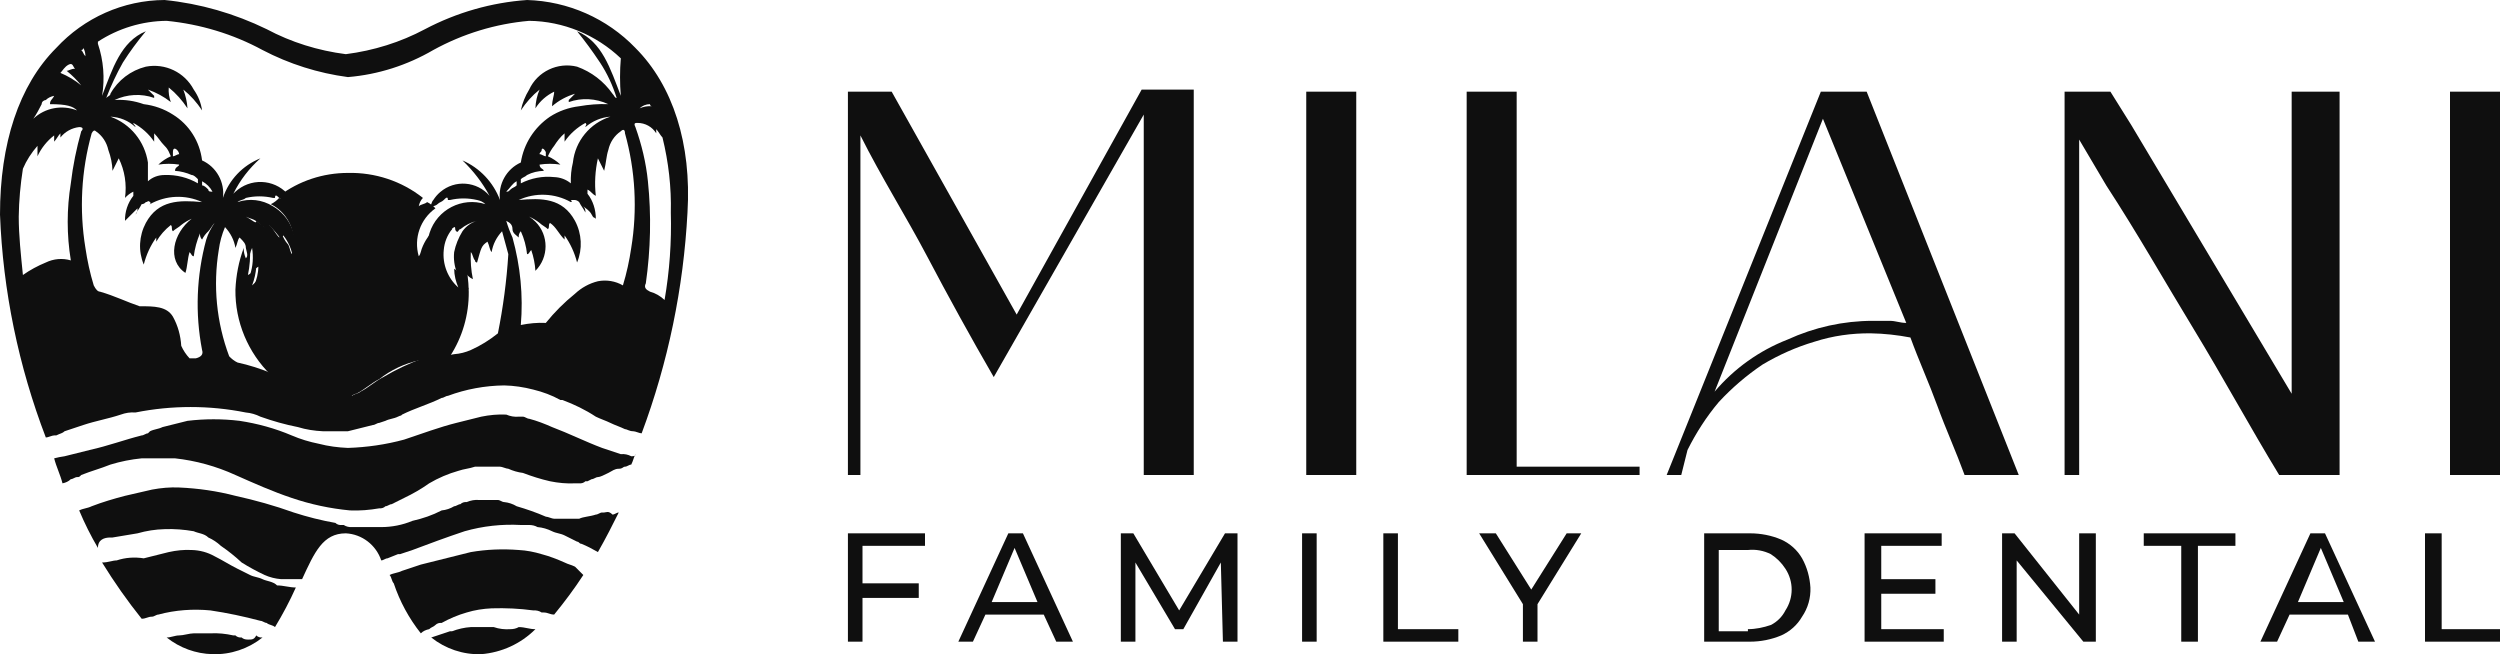 <?xml version="1.0" encoding="UTF-8"?> <svg xmlns="http://www.w3.org/2000/svg" id="Layer_2" width="120" height="31.4" viewBox="0 0 120 31.4"><defs><style>.cls-1{fill:#0f0f0f;}</style></defs><g id="Layer_1-2"><g id="Layer_2-2"><g id="Layer_1-2"><path class="cls-1" d="m11.9,30.7h0q-.2,0-.3-.1c-.11.01-.22-.02-.3-.1h-.1c-.36-.08-.73-.12-1.1-.1h-.8c-.2,0-.5.1-.7.1h0c-.2,0-.4.1-.6.1.63.5,1.4.78,2.2.8.87.03,1.72-.26,2.4-.8-.11.01-.22-.02-.3-.1-.1.2-.2.2-.4.2"></path><path class="cls-1" d="m29,24.6h-.1c-.1,0-.2.1-.3.1-.3.1-.6.1-.8.2h-1.2c-.1,0-.3-.1-.4-.1-.46-.2-.92-.36-1.4-.5-.18-.11-.39-.18-.6-.2-.1,0-.2-.1-.3-.1h-.9c-.21-.02-.41.02-.6.1-.11-.01-.22.02-.3.1-.1,0-.2.1-.3.1-.18.11-.39.18-.6.2-.44.23-.91.39-1.4.5-.48.2-.99.3-1.5.3h-1.4c-.14.01-.28-.02-.4-.1h-.1c-.11.01-.22-.02-.3-.1-.68-.12-1.35-.29-2-.5-.92-.33-1.85-.59-2.8-.8-.88-.23-1.79-.36-2.7-.4-.44-.02-.87.02-1.3.1l-1.3.3c-.54.14-1.08.3-1.6.5-.2.1-.4.1-.6.2.26.62.56,1.22.9,1.8,0-.4.3-.5.6-.5h.1l1.2-.2c.42-.12.86-.19,1.3-.2.47-.02.94.02,1.4.1.2.1.5.1.7.3.22.1.42.23.6.4.35.24.69.51,1,.8.35.22.72.42,1.1.6.25.11.52.18.8.2h1c.6-1.3,1-2.2,2.1-2.2.78.04,1.45.56,1.7,1.3.1,0,.2-.1.3-.1l.5-.2h.1l.6-.2c.8-.3,1.6-.6,2.5-.9.88-.25,1.79-.35,2.7-.3h.4c.14,0,.28.03.4.1.24.02.48.09.7.2.2.1.4.1.6.2l.6.3c.1,0,.1.1.2.1h0c.28.11.54.25.8.4.4-.7.7-1.3,1-1.9-.1,0-.2.1-.3.1-.2-.2-.3-.1-.4-.1"></path><path class="cls-1" d="m30.3,21.9c-.15-.08-.33-.12-.5-.1l-.9-.3c-.8-.3-1.6-.7-2.4-1-.36-.16-.72-.3-1.1-.4-.1,0-.2-.1-.3-.1h-.2c-.21.02-.41-.02-.6-.1-.4-.02-.81.02-1.2.1l-1.2.3c-.8.2-1.6.5-2.5.8-.88.24-1.79.37-2.7.4-.47-.02-.94-.08-1.4-.2-.45-.09-.88-.22-1.3-.4-.8-.34-1.64-.57-2.5-.7-.83-.1-1.67-.1-2.5,0l-1.2.3c-.2.1-.4.1-.6.2l-.1.1c-.1,0-.2.1-.3.1-.8.2-1.6.5-2.5.7l-1.2.3c-.17.02-.34.06-.5.1.1.4.3.8.4,1.2.15-.03.29-.09.4-.2h0c.1,0,.2-.1.3-.1s.1,0,.2-.1h0c.5-.2.9-.3,1.4-.5.49-.15.99-.25,1.5-.3h1.6c1,.11,1.98.38,2.9.8.9.4,1.8.8,2.7,1.1.91.31,1.85.51,2.8.6.47.02.94-.02,1.4-.1.11.01.22-.02.3-.1.1,0,.2-.1.3-.1l.6-.3c.42-.2.82-.43,1.2-.7.44-.26.91-.46,1.4-.6.3-.1.5-.1.8-.2h1.2c.1,0,.3.1.4.1.22.1.46.17.7.2.42.16.86.3,1.3.4.39.08.8.12,1.2.1h.2c.11.01.22-.02.3-.1h.1l.2-.1c.1,0,.2-.1.3-.1s.3-.1.5-.2h0c.2-.1.3-.2.5-.2s.2-.1.3-.1.2-.1.3-.1c.1-.2.1-.3.2-.5h0c0,.1-.1.1-.2.1"></path><path class="cls-1" d="m30.5,2.3c-1.37-1.42-3.23-2.24-5.2-2.3-1.71.12-3.38.6-4.9,1.4-1.18.63-2.47,1.03-3.8,1.2-1.33-.17-2.62-.57-3.8-1.2-1.54-.75-3.2-1.23-4.9-1.4-1.98.01-3.86.85-5.2,2.3C.9,4.1,0,6.9,0,10.3c.14,3.66.89,7.28,2.2,10.7.1,0,.3-.1.4-.1h.1c.2-.1.3-.1.4-.2h0l.9-.3c.6-.2,1.2-.3,1.8-.5.22-.08.46-.12.7-.1,1.75-.35,3.55-.35,5.3,0,.24.02.48.09.7.2h0c.59.21,1.19.38,1.8.5.39.12.79.18,1.2.2h1.2l1.2-.3c.1,0,.2-.1.3-.1l.3-.1c.2-.1.4-.1.6-.2s.1,0,.2-.1c.6-.3,1.3-.5,1.9-.8.1,0,.2-.1.3-.1.86-.32,1.78-.49,2.7-.5.47.01.94.08,1.4.2.45.11.89.27,1.3.5h.1c.56.21,1.1.47,1.6.8.2.1.5.2.7.3s.5.2.7.3h0c.1,0,.2.1.4.1h0c.1,0,.3.1.4.1,1.27-3.4,2.01-6.98,2.2-10.6.2-3.3-.7-6.1-2.5-7.9m.7,2.7c0,.06.04.1.1.1h0c-.21-.02-.41.02-.6.1.14-.13.31-.2.5-.2M4.1,2.7c-.1-.1-.1-.2-.2-.3.06,0,.1-.04.1-.1h0c.07.12.1.26.1.4m-2.1,2.3c0-.11.09-.19.2-.2.11-.11.25-.17.4-.2-.1.2-.2.2-.2.4.8,0,1.1.1,1.3.3-.72-.28-1.54-.13-2.1.4.15-.22.28-.46.4-.7m.9-1.5c.1-.1.2-.3.4-.4s.2.1.3.2c-.2,0-.3.1-.4.1.26.21.49.44.7.7-.3-.25-.64-.45-1-.6m.5,5.3c-.2,1.23-.2,2.47,0,3.7-.4-.12-.83-.08-1.2.1-.39.16-.76.36-1.1.6-.1-1-.2-1.9-.2-2.8.01-.77.08-1.54.2-2.3h0c.17-.4.41-.77.7-1.1v.5c.18-.39.46-.74.8-1v.3c.1-.1.2-.3.3-.4v.2c.22-.28.55-.46.9-.5.2,0,.2.1.1.2-.23.82-.4,1.65-.5,2.5m6.5,2.7c-.47,1.73-.54,3.54-.2,5.3q.1.3-.3.4h-.3c-.17-.18-.3-.38-.4-.6-.03-.49-.16-.97-.4-1.4-.3-.5-.9-.5-1.6-.5-.6-.2-1.2-.5-1.9-.7-.1,0-.2-.1-.3-.3-.18-.59-.31-1.19-.4-1.8-.3-1.83-.2-3.71.3-5.5q.1-.2.2-.1c.31.21.52.53.6.9.12.32.19.66.2,1l.3-.6c.29.59.39,1.25.3,1.9.11-.12.25-.23.4-.3v.2c-.27.34-.41.77-.4,1.2l.2-.2.4-.4c.01.11-.02.22-.1.3.1-.2.2-.3.3-.5.08,0,.15-.04.2-.1.1,0,.1-.1.2,0s-.1.1,0,.1c.77-.43,1.7-.47,2.5-.1-1.1-.1-2.1-.1-2.7,1-.33.62-.37,1.35-.1,2,.12-.47.32-.91.6-1.3v.2c.18-.31.42-.58.7-.8.1.1,0,.2.1.3.1-.1.3-.2.4-.3.15-.12.32-.22.5-.3-.9.7-1.2,2-.3,2.6.1-.3.1-.7.2-1,.1.1.1.2.2.2.05-.38.15-.75.3-1.1-.01.11.02.22.1.3.07-.15.18-.29.3-.4.1-.1.2-.3.3-.4-.17.25-.31.51-.4.8m-3.5-5.6c.4.22.74.52,1,.9v-.4c.2.2.3.4.5.6.2.2.2.3.3.5-.22.1-.42.23-.6.4.33-.05.67-.05,1,0,0,.1-.2.1-.2.3.28.02.55.09.8.2h0c.1,0,.2.1.3.2v.2c-.48-.28-1.04-.42-1.6-.4-.3,0-.58.1-.8.3v-.9c-.15-1.01-.84-1.86-1.8-2.2.45.02.87.19,1.2.5,0-.1-.1-.1-.1-.2m1.9,1.6v-.2c0-.2.1-.2.2-.1.05.05.09.12.1.2-.1,0-.2.1-.3.1m1.7,1.6c-.1-.1-.2-.2-.3-.2v-.2c.21.11.39.29.5.5-.1,0-.2,0-.2-.1m13.9,6.9c-.4.32-.83.59-1.3.8-.25.11-.52.18-.8.2-.5.1-1,.1-1.5.2-.66.24-1.3.54-1.9.9-.4.2-.7.5-1.1.7-.1.1-.3.1-.4.2-.42-.66-1.12-1.1-1.9-1.2-.6-.07-1.21-.03-1.8.1h-.2c-.52-.21-1.05-.38-1.6-.5-.15-.07-.29-.18-.4-.3-.61-1.63-.78-3.39-.5-5.1.05-.38.15-.75.3-1.1.26.28.44.62.5,1,.1-.2.1-.4.2-.5.2.2.3.3.3.5.04.16.08.33.1.5.1-.1.1-.3.2-.5.07.44.04.88-.1,1.3.2-.1.2-.3.4-.4,0,.31-.08.62-.2.9.51-.45.77-1.12.7-1.8.01-.47-.21-.92-.6-1.2-.2-.1-.3-.2-.5-.3.2.1.4.1.6.3s.3.2.4.3c.1-.1,0-.2.1-.2.22.21.43.45.6.7.1,0,0-.1.1-.2.12.15.22.32.3.5.1.2.1.4.2.5.24-.93-.17-1.92-1-2.4-.51-.32-1.13-.39-1.7-.2.1-.1.3-.1.4-.2.43-.1.87-.1,1.3,0h.1c0-.2.1-.1.2,0,.06,0,.1.04.1.1h0s.6.3.6.3c-.01-.23-.12-.45-.3-.6-.67-.72-1.8-.76-2.52-.08-.03.03-.06.06-.08.08.32-.65.76-1.22,1.3-1.7-.85.34-1.51,1.03-1.8,1.9.1-.75-.31-1.49-1-1.8-.11-.91-.62-1.72-1.4-2.2-.42-.27-.9-.44-1.4-.5-.45-.16-.92-.23-1.4-.2.59-.28,1.28-.32,1.9-.1v-.1l-.3-.3c.4.14.77.34,1.1.6-.08-.22-.12-.46-.1-.7.35.28.65.62.9,1-.02-.31-.09-.61-.2-.9.35.28.65.62.9,1-.05-.36-.19-.7-.4-1-.44-.83-1.37-1.28-2.3-1.1-.72.18-1.34.65-1.7,1.3,0,.1-.1.1-.2.2.23-.59.49-1.15.8-1.7.33-.52.7-1.02,1.1-1.5-1.2.5-1.6,1.8-2.1,3.1.14-.84.07-1.7-.2-2.5v-.1c.98-.64,2.13-.99,3.3-1,1.61.16,3.18.63,4.6,1.4,1.28.67,2.67,1.11,4.1,1.3,1.45-.12,2.85-.57,4.1-1.3,1.42-.78,2.99-1.26,4.6-1.4,1.64.02,3.21.67,4.4,1.8-.05.6-.05,1.2,0,1.8-.5-1.3-.9-2.6-2.1-3.1.4.5.7.9,1.1,1.5.35.53.61,1.1.8,1.7-.1,0-.1-.1-.2-.2-.42-.6-1.01-1.05-1.7-1.3-.93-.23-1.9.23-2.3,1.1-.19.31-.33.65-.4,1,.25-.38.55-.72.9-1-.12.28-.19.59-.2.9.22-.35.53-.62.9-.8,0,.2-.1.4-.1.7.32-.28.7-.48,1.1-.6l-.3.3v.1c.62-.22,1.3-.18,1.9.1-.47-.02-.94.02-1.4.1-.5.06-.98.23-1.4.5-.75.51-1.26,1.3-1.4,2.2-.69.31-1.1,1.05-1,1.8-.32-.85-.97-1.54-1.8-1.9.52.5.96,1.07,1.3,1.7-.6-.7-1.66-.79-2.37-.18-.13.11-.24.24-.33.38-.1.1-.1.3-.2.4.1-.1.3-.1.4-.2s.2-.1.3-.2.2-.2.2,0h.1c.43-.1.87-.1,1.3,0,.15.03.29.09.4.2-1.12-.36-2.32.26-2.68,1.38-.13.4-.13.82-.02,1.22.1-.2.1-.4.2-.5s.2-.3.3-.5c.1,0,0,.1.1.2.2-.2.3-.5.6-.7.1,0,0,.1.1.2s.1-.1.2-.1c.23-.19.51-.33.8-.4-.28.08-.53.26-.7.5-.19.31-.33.65-.4,1-.07.68.19,1.35.7,1.8-.11-.29-.18-.59-.2-.9.08.18.22.32.4.4-.09-.43-.12-.86-.1-1.3.1.1.1.3.2.4,0,.06.04.1.1.1h0c.2-.7.2-.8.5-1,.1.2.1.4.2.5.06-.38.24-.72.5-1,.1.4.2.7.3,1.1-.08,1.28-.25,2.55-.5,3.8m3.5-7.2c-.23-.19-.51-.29-.8-.3-.55-.06-1.11.05-1.6.3v-.2c.1-.1.2-.1.3-.2h0c.25-.13.52-.19.8-.2,0-.1-.2-.1-.2-.3.33-.05.67-.05,1,0-.18-.17-.38-.3-.6-.4.08-.18.18-.35.3-.5.14-.22.3-.43.5-.6v.4c.26-.38.6-.68,1-.9.1.1,0,.1,0,.2.34-.29.76-.47,1.2-.5-.98.31-1.69,1.17-1.8,2.2-.08.33-.11.66-.1,1m-1.5-1.4c0-.1.1-.1.1-.2s.1-.1.2.1v.2c-.1,0-.2-.1-.3-.1m-1.1,1.3v.2c-.1.1-.2.1-.3.2s-.1.1-.2.1c.2-.2.3-.4.5-.5m3.9,4.8c-.41.1-.79.31-1.1.6-.52.42-.98.88-1.4,1.4-.4-.02-.81.02-1.2.1.12-1.41-.02-2.83-.4-4.2-.12-.26-.22-.53-.3-.8.2.1.3.2.3.4s.2.3.3.4c-.01-.11.02-.22.1-.3.16.35.26.72.3,1.1.1,0,.1-.1.2-.2.11.32.18.66.2,1,.65-.65.65-1.71,0-2.36-.09-.09-.19-.17-.3-.24.18.08.35.18.5.3.1.1.3.2.4.3.1-.1,0-.2.1-.3.3.2.4.5.7.8v-.2c.28.39.48.83.6,1.3.27-.65.23-1.38-.1-2-.6-1.1-1.6-1.1-2.7-1,.8-.37,1.73-.33,2.5.1.1,0,0-.1,0-.1h.2c.08.01.15.05.2.1.1.2.2.3.3.5.01-.11-.02-.22-.1-.3.1.1.3.2.4.4s.1.1.2.2c0-.43-.13-.86-.4-1.2v-.2c.2.1.2.2.4.3-.07-.6-.03-1.21.1-1.8l.3.6c.1-.4.1-.7.2-1,.08-.37.29-.69.6-.9.1-.1.2-.1.2.1.5,1.79.6,3.67.3,5.5-.09.61-.22,1.21-.4,1.8-.36-.21-.79-.28-1.2-.2m3.2.9c-.2-.19-.44-.33-.7-.4-.2-.1-.3-.2-.2-.4.23-1.62.27-3.27.1-4.9-.09-.89-.3-1.76-.6-2.6-.1-.2,0-.2.1-.2.37,0,.71.19.9.5v-.2c.1.1.2.3.3.4h0c.29,1.18.43,2.39.4,3.6.04,1.41-.06,2.81-.3,4.2h0"></path><path class="cls-1" d="m24.5,30.2h0c-.27.02-.54-.01-.8-.1h-1.1c-.31.02-.61.09-.9.2h-.1l-.9.3c.68.54,1.53.83,2.4.8.98-.08,1.9-.5,2.6-1.2-.3,0-.5-.1-.8-.1-.12.07-.26.1-.4.1"></path><path class="cls-1" d="m27.6,27.2c-.2-.1-.3-.1-.5-.2-.36-.16-.72-.3-1.1-.4-.36-.11-.73-.18-1.1-.2-.77-.06-1.54-.03-2.3.1l-2.4.6-.9.3c-.2.1-.4.1-.6.2.1.1.1.3.2.4.29.87.73,1.68,1.3,2.4.11-.11.25-.17.4-.2h0c.1-.1.2-.1.3-.2.08-.08.19-.11.3-.1.38-.21.78-.38,1.2-.5.39-.12.79-.18,1.2-.2.67-.02,1.34.01,2,.1.14-.01.28.02.4.1h.1c.2,0,.3.1.5.1.5-.61.97-1.24,1.4-1.9l-.4-.4Z"></path><path class="cls-1" d="m12.6,27.8c-.2-.1-.4-.1-.6-.2l-.6-.3c-.4-.2-.7-.4-1.1-.6-.34-.19-.71-.29-1.1-.3-.37-.02-.74.02-1.1.1l-1.2.3c-.44-.07-.88-.04-1.3.1h0c-.2,0-.4.1-.7.1.58.94,1.21,1.84,1.9,2.7.2,0,.3-.1.5-.1h0c.1,0,.2-.1.3-.1h0c.81-.22,1.66-.28,2.5-.2.81.12,1.61.29,2.4.5h0c.1,0,.2.1.3.1h0c.1.1.3.1.4.2.37-.61.71-1.25,1-1.9-.3,0-.6-.1-.9-.1-.2-.2-.5-.2-.7-.3"></path><path class="cls-1" d="m13.4,9.5c-.11.12-.25.23-.4.3.88.44,1.3,1.46,1,2.4-.1-.2-.1-.4-.2-.5s-.2-.3-.3-.5c-.1,0,0,.1-.1.2-.2-.2-.3-.5-.6-.7-.1,0,0,.1-.1.2-.1-.1-.3-.2-.4-.3,0,.06-.04.1-.1.1h0c.32.33.52.75.6,1.2.07.68-.19,1.35-.7,1.8.11-.29.18-.59.2-.9-.08.18-.22.32-.4.4.09-.43.12-.86.1-1.3-.1.2-.1.4-.2.5-.07-.16-.11-.33-.1-.5-.24.64-.37,1.32-.4,2-.02,1.54.6,3.02,1.7,4.1.6-.08,1.2-.12,1.8-.1.78.09,1.49.53,1.9,1.2.2-.1.3-.2.4-.2.4-.2.7-.5,1.1-.7.56-.44,1.21-.75,1.9-.9.5-.1,1-.1,1.5-.2.6-.92.91-2,.9-3.1-.01-.54-.08-1.08-.2-1.6-.1-.1-.1-.3-.2-.4-.07.44-.04.88.1,1.3-.2-.1-.2-.3-.4-.4,0,.31.08.62.2.9-.51-.45-.77-1.12-.7-1.8.03-.37.17-.72.4-1l-.1-.1c-.1,0-.1.1-.2.1s0-.2-.1-.2c-.22.21-.43.45-.6.7-.1,0,0-.1-.1-.2-.12.15-.22.32-.3.5-.1.2-.1.4-.2.5-.25-.86.07-1.78.8-2.3-.11-.12-.25-.23-.4-.3-.1.1-.3.1-.4.2.03-.15.09-.29.2-.4-1.02-.81-2.3-1.23-3.6-1.2-1.19,0-2.35.38-3.3,1.1l.3.6c.1-.3-.1-.4-.3-.5"></path><path class="cls-1" d="m40.7,4.4h2.1l6,10.7,3-5.4,3-5.4h2.5v18.5h-2.4V5.5l-3.6,6.3-3.6,6.3c-1.1-1.9-2.2-3.9-3.2-5.8s-2.2-3.8-3.2-5.8v16.3h-.6V4.4Z"></path><rect class="cls-1" x="62.7" y="4.4" width="2.4" height="18.4"></rect><polygon class="cls-1" points="70.4 4.4 72.8 4.4 72.8 22.4 78.7 22.4 78.7 22.8 70.4 22.8 70.4 4.4"></polygon><path class="cls-1" d="m80,22.8l7.4-18.4h2.2l7.3,18.4h-2.6c-.4-1.1-.9-2.2-1.3-3.3s-.9-2.2-1.3-3.3c-.63-.12-1.26-.19-1.9-.2-.92-.01-1.83.12-2.7.4-.88.26-1.71.63-2.5,1.1-.77.52-1.47,1.12-2.1,1.8-.59.7-1.09,1.48-1.5,2.3l-.3,1.2h-.7Zm2.3-4c.94-1.11,2.14-1.97,3.5-2.5,1.29-.59,2.68-.9,4.1-.9h.8c.3,0,.5.1.8.1l-4-9.8-5.2,13.1Z"></path><path class="cls-1" d="m99.1,22.8V4.4h2.2l1,1.6h0l7.7,12.9V4.4h2.3v18.4h-2.9c-1.4-2.3-2.7-4.7-4.1-7s-2.7-4.6-4.2-6.9l-1.3-2.2v16.1h-.7Z"></path><rect class="cls-1" x="117.6" y="4.4" width="2.4" height="18.4"></rect><polygon class="cls-1" points="41.4 26.2 41.4 28 44.1 28 44.1 28.7 41.4 28.7 41.4 30.8 40.7 30.8 40.7 25.6 44.4 25.6 44.4 26.2 41.4 26.2"></polygon><path class="cls-1" d="m50.1,29.5h-2.8l-.6,1.3h-.7l2.4-5.2h.7l2.4,5.2h-.8l-.6-1.3Zm-.3-.6l-1.1-2.6-1.1,2.6h2.2Z"></path><polygon class="cls-1" points="58.7 30.8 58.6 27 56.8 30.2 56.4 30.2 54.5 27 54.5 30.8 53.8 30.8 53.8 25.6 54.4 25.6 56.6 29.3 58.8 25.6 59.4 25.6 59.4 30.8 58.7 30.8"></polygon><rect class="cls-1" x="62.5" y="25.6" width=".7" height="5.2"></rect><polygon class="cls-1" points="66.4 25.6 67.1 25.6 67.1 30.2 70 30.2 70 30.8 66.4 30.8 66.4 25.6"></polygon><polygon class="cls-1" points="73.8 29 73.8 30.8 73.1 30.8 73.1 29 71 25.6 71.8 25.6 73.5 28.3 75.2 25.6 75.9 25.6 73.8 29"></polygon><path class="cls-1" d="m81.8,25.6h2.2c.52,0,1.03.1,1.5.3.42.19.77.5,1,.9.24.43.37.91.4,1.4.02.5-.12.99-.4,1.4-.23.4-.58.71-1,.9-.48.2-.99.3-1.5.3h-2.2v-5.2Zm2.1,4.6c.37,0,.75-.08,1.1-.2.3-.15.55-.4.7-.7.4-.61.4-1.39,0-2-.18-.28-.42-.52-.7-.7-.34-.17-.72-.24-1.1-.2h-1.4v3.9h1.4v-.1Z"></path><polygon class="cls-1" points="93.3 30.2 93.3 30.8 89.5 30.8 89.5 25.6 93.2 25.6 93.2 26.2 90.3 26.2 90.3 27.8 92.9 27.8 92.9 28.5 90.3 28.5 90.3 30.2 93.3 30.2"></polygon><polygon class="cls-1" points="100.6 25.6 100.6 30.8 100 30.8 96.8 26.9 96.8 30.8 96.1 30.8 96.1 25.6 96.7 25.6 99.8 29.5 99.8 25.6 100.6 25.6"></polygon><polygon class="cls-1" points="104.7 26.2 102.9 26.2 102.9 25.6 107.3 25.6 107.3 26.2 105.5 26.2 105.5 30.8 104.7 30.8 104.7 26.2"></polygon><path class="cls-1" d="m112.7,29.5h-2.8l-.6,1.3h-.8l2.4-5.2h.7l2.4,5.2h-.8l-.5-1.3Zm-.2-.6l-1.1-2.6-1.1,2.6h2.2Z"></path><polygon class="cls-1" points="116.4 25.6 117.2 25.6 117.2 30.2 120 30.2 120 30.8 116.4 30.8 116.4 25.6"></polygon></g></g></g></svg> 